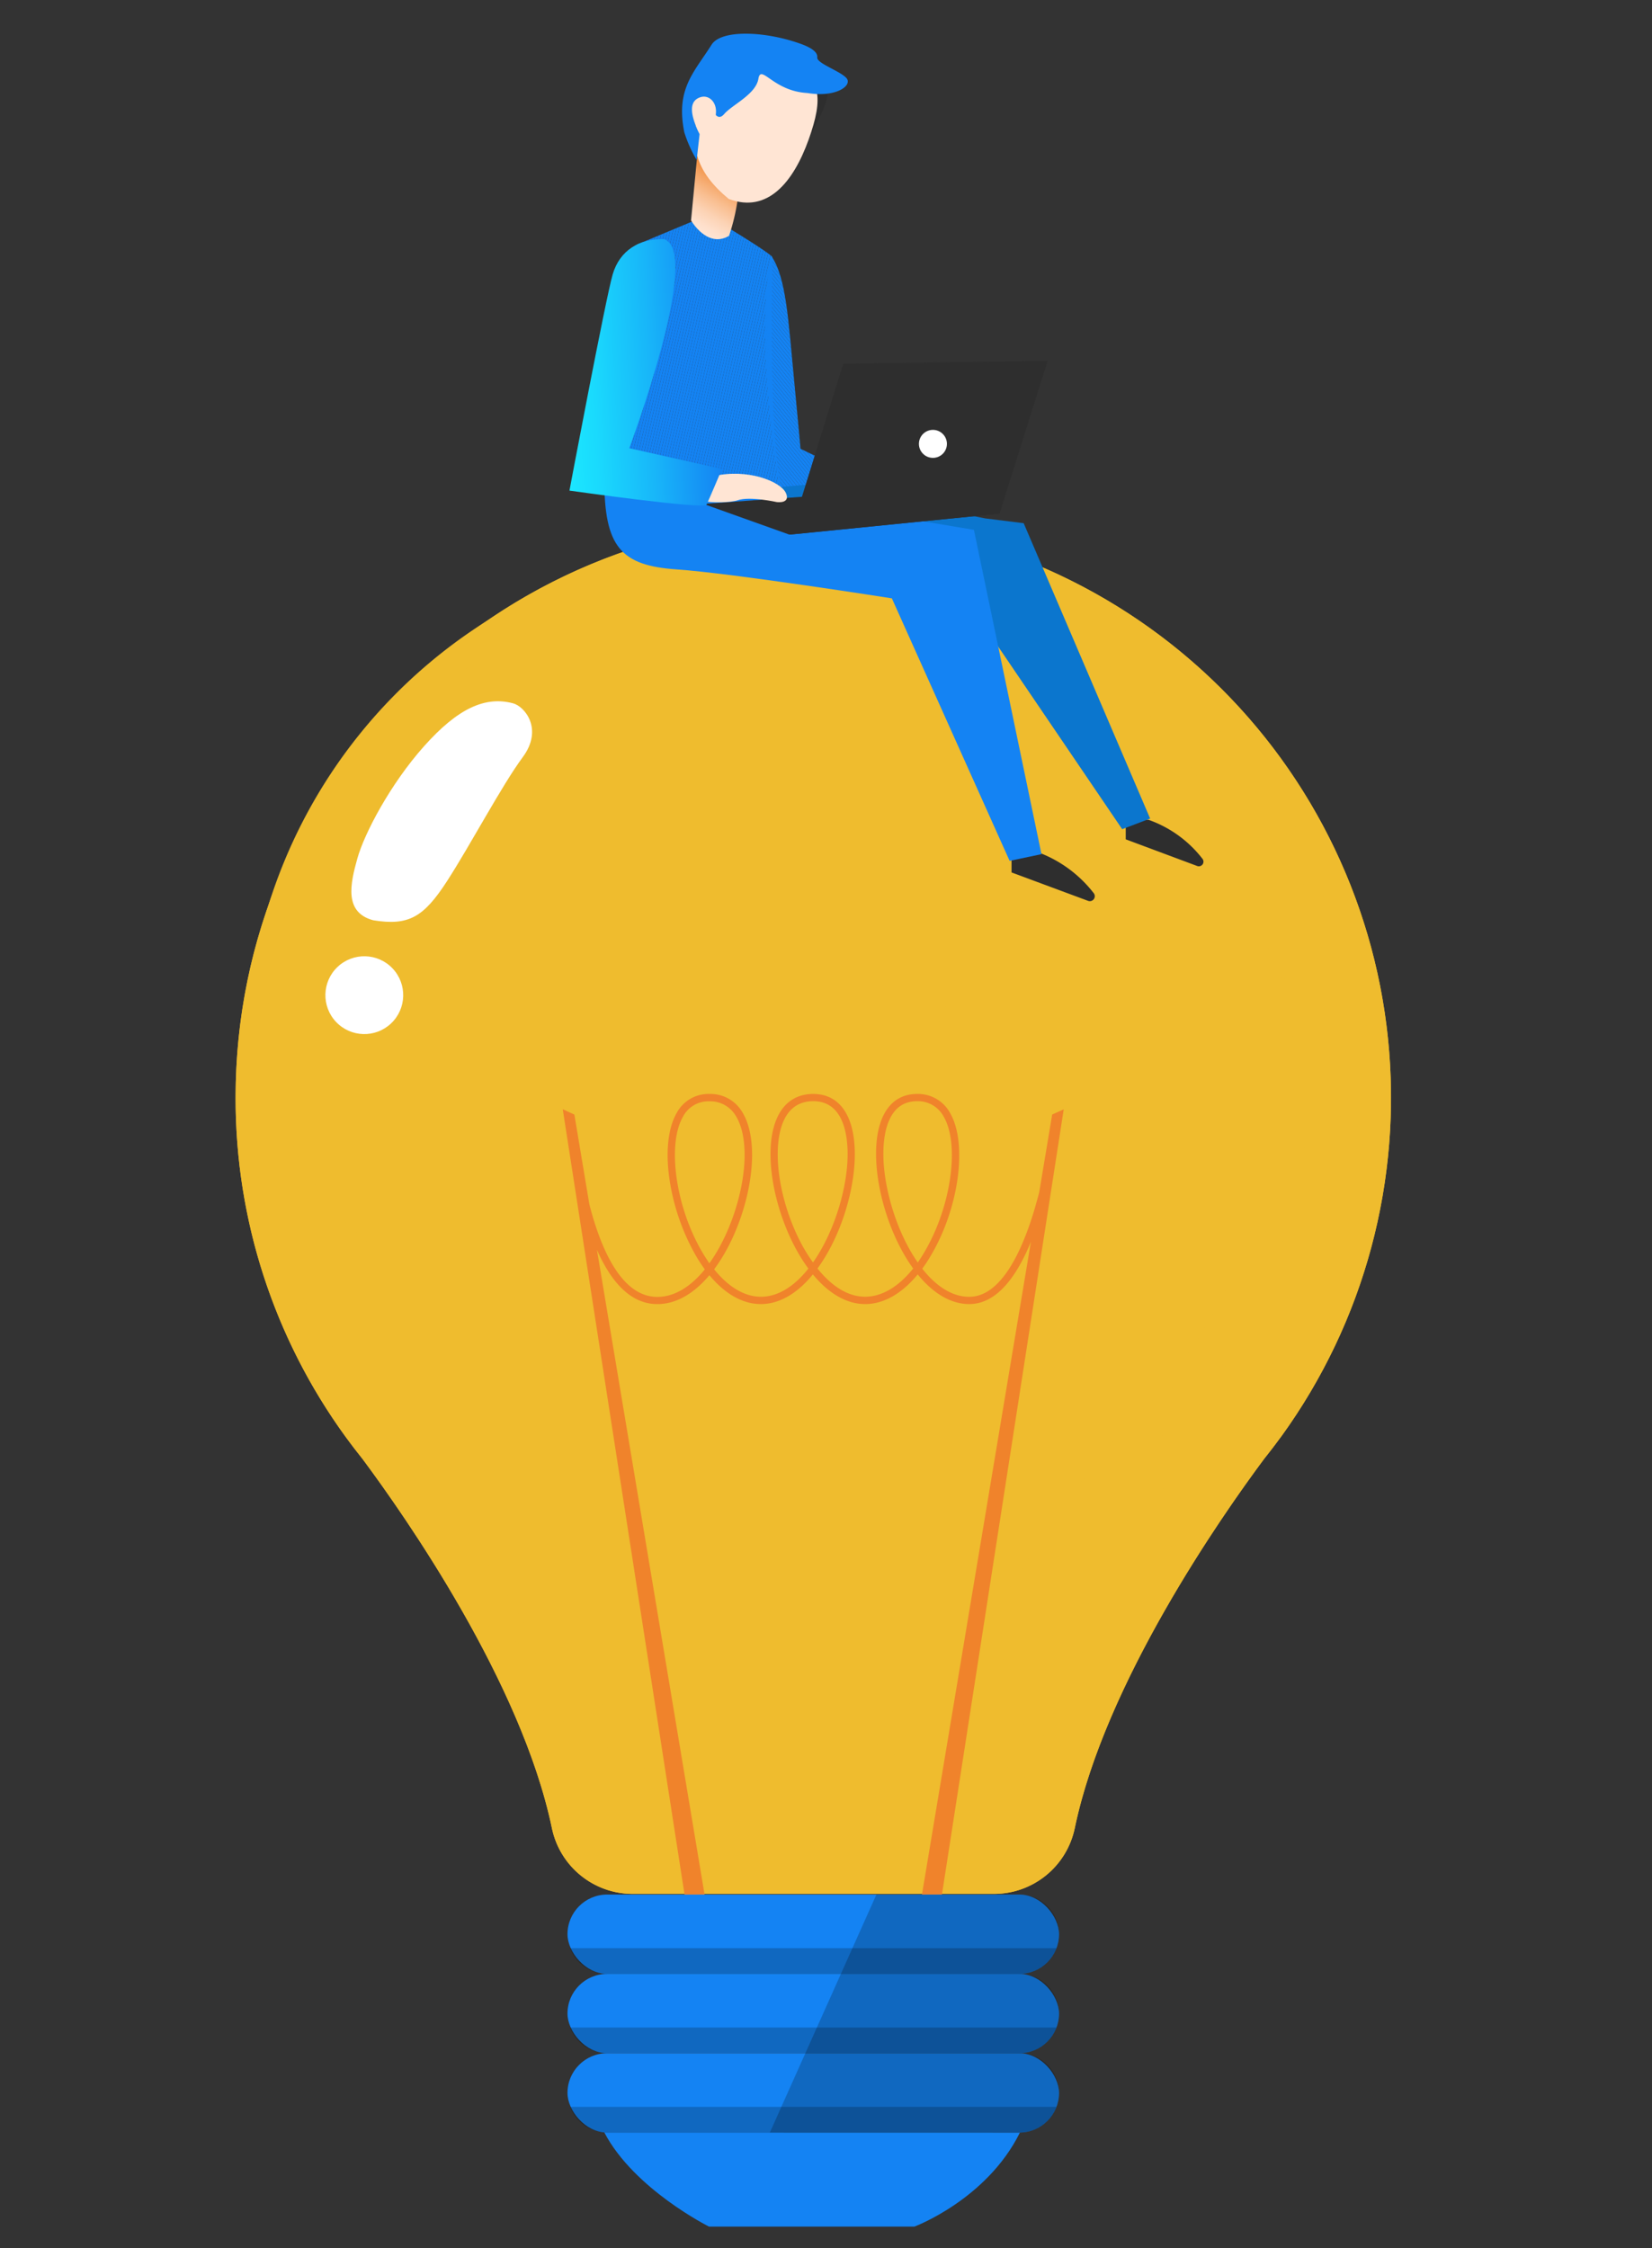<svg xmlns="http://www.w3.org/2000/svg" xmlns:xlink="http://www.w3.org/1999/xlink" viewBox="0 0 557 758"><rect x="0" y="0" width="557" height="758" fill="#333333" stroke="none"/><defs><style>.cls-1{fill:#efbc2e;}.cls-2{fill:none;}.cls-3{isolation:isolate;}.cls-4{clip-path:url(#clip-path);}.cls-5{fill:#f0832b;}.cls-6{fill:#fff;}.cls-7{fill:#1483f3;}.cls-8{mix-blend-mode:overlay;opacity:0.21;}.cls-9{fill:#2e2e2e;}.cls-10{clip-path:url(#clip-path-2);}.cls-11{fill:#0b76ce;}.cls-12{clip-path:url(#clip-path-3);}.cls-13{fill:#ffe5d4;}.cls-14{fill:#1be7ff;}.cls-15{fill:url(#Degradado_sin_nombre_6);}.cls-16{fill:url(#Degradado_sin_nombre_5);}</style><clipPath id="clip-path"><path class="cls-1" d="M431.88,484.5h0A194.81,194.81,0,0,0,275.44,175.3c-108.15-.67-196,86.8-196,194.8a193.92,193.92,0,0,0,37.12,114.4h0l0,0q2.71,3.72,5.59,7.31c14.65,19.68,53.66,75.5,63.92,124.53a27.84,27.84,0,0,0,27.21,22.24H335.17a27.86,27.86,0,0,0,27.22-22.25c10.24-49,49.22-104.8,63.88-124.5q2.88-3.6,5.61-7.35Z"/></clipPath><clipPath id="clip-path-2"><path class="cls-2" d="M260.05,86.3c5,7.16,5.74,21.42,7.69,41.81s2.17,23.21,2.17,23.21l14.1,6.81-1.95,6.42L263,165.3S254,113.85,260.05,86.3Z"/></clipPath><clipPath id="clip-path-3"><path class="cls-2" d="M238.46,72.58c11.06,6.51,21.69,13.23,21.91,14.1s-1.94,69.24,4.57,82.69c-36.23-1.52-55.55-10.89-55.55-12.41s3.39-73.67,5.28-74.46S238.46,72.58,238.46,72.58Z"/></clipPath><linearGradient id="Degradado_sin_nombre_6" x1="233.95" y1="77.14" x2="245.34" y2="57.42" gradientUnits="userSpaceOnUse"><stop offset="0" stop-color="#ffe5d4"/><stop offset="0.11" stop-color="#fee0cc"/><stop offset="0.3" stop-color="#fcd3b5"/><stop offset="0.52" stop-color="#f9be90"/><stop offset="0.78" stop-color="#f4a05d"/><stop offset="1" stop-color="#f0832b"/></linearGradient><linearGradient id="Degradado_sin_nombre_5" x1="190.05" y1="127.63" x2="241.71" y2="124.92" gradientUnits="userSpaceOnUse"><stop offset="0" stop-color="#1be7ff"/><stop offset="0.19" stop-color="#1adafd"/><stop offset="0.56" stop-color="#18b6f9"/><stop offset="1" stop-color="#1483f3"/></linearGradient></defs><g class="cls-3"><g id="Layer_1" data-name="Layer 1"><path class="cls-1" d="M431.88,484.5h0A194.81,194.81,0,0,0,275.44,175.3c-108.15-.67-196,86.8-196,194.8a193.92,193.92,0,0,0,37.12,114.4h0l0,0q2.71,3.72,5.59,7.31c14.65,19.68,53.66,75.5,63.92,124.53a27.84,27.84,0,0,0,27.21,22.24H335.17a27.86,27.86,0,0,0,27.22-22.25c10.24-49,49.22-104.8,63.88-124.5q2.88-3.6,5.61-7.35Z"/><g class="cls-4"><polygon class="cls-1" points="79.41 552.36 228.78 638.6 79.41 638.6 79.41 552.36"/><polygon class="cls-1" points="79.41 534.59 259.55 638.6 228.78 638.6 79.41 552.36 79.41 534.59"/><polygon class="cls-1" points="79.41 516.83 290.33 638.6 259.55 638.6 79.41 534.59 79.41 516.83"/><polygon class="cls-1" points="79.41 499.06 321.1 638.6 290.33 638.6 79.41 516.83 79.41 499.06"/><polygon class="cls-1" points="79.41 481.29 351.88 638.6 321.1 638.6 79.41 499.06 79.41 481.29"/><polygon class="cls-1" points="79.41 463.52 361.76 626.54 354.8 638.6 351.88 638.6 79.41 481.29 79.41 463.52"/><polygon class="cls-1" points="79.41 445.75 369.46 613.22 361.76 626.54 79.41 463.52 79.41 445.75"/><polygon class="cls-1" points="79.41 427.99 377.15 599.89 369.46 613.22 79.41 445.75 79.41 427.99"/><polygon class="cls-1" points="79.41 410.22 384.85 586.56 377.15 599.89 79.41 427.99 79.41 410.22"/><polygon class="cls-1" points="79.41 392.45 392.54 573.24 384.85 586.56 79.41 410.22 79.41 392.45"/><polygon class="cls-1" points="79.41 374.68 400.23 559.91 392.54 573.24 79.41 392.45 79.41 374.68"/><polygon class="cls-1" points="79.41 356.91 407.93 546.59 400.23 559.91 79.41 374.68 79.41 356.91"/><polygon class="cls-1" points="79.41 339.15 415.62 533.26 407.93 546.59 79.41 356.91 79.41 339.15"/><polygon class="cls-1" points="79.41 321.38 423.31 519.93 415.62 533.26 79.41 339.15 79.41 321.38"/><polygon class="cls-1" points="79.41 303.61 431.01 506.61 423.31 519.93 79.41 321.38 79.41 303.61"/><polygon class="cls-1" points="79.41 285.84 438.7 493.28 431.01 506.61 79.41 303.61 79.41 285.84"/><polygon class="cls-1" points="79.41 268.07 446.4 479.95 438.7 493.28 79.41 285.84 79.41 268.07"/><polygon class="cls-1" points="79.41 261.24 84.14 253.04 454.09 466.63 446.4 479.95 79.41 268.07 79.41 261.24"/><rect class="cls-1" x="265.27" y="139.58" width="15.39" height="427.18" transform="translate(-169.37 412.98) rotate(-60)"/><polygon class="cls-1" points="91.83 239.71 99.53 226.39 469 439.7 469 440.8 461.78 453.3 91.83 239.71"/><polygon class="cls-1" points="99.53 226.39 107.22 213.06 469 421.93 469 439.7 99.53 226.39"/><polygon class="cls-1" points="107.22 213.06 114.92 199.74 469 404.17 469 421.93 107.22 213.06"/><polygon class="cls-1" points="114.92 199.74 122.61 186.41 469 386.4 469 404.17 114.92 199.74"/><polygon class="cls-1" points="122.61 186.41 129.41 174.63 132.98 174.63 469 368.63 469 386.4 122.61 186.41"/><polygon class="cls-1" points="163.76 174.63 469 350.86 469 368.63 132.98 174.63 163.76 174.63"/><polygon class="cls-1" points="194.53 174.63 469 333.09 469 350.86 163.76 174.63 194.53 174.63"/><polygon class="cls-1" points="225.31 174.63 469 315.33 469 333.09 194.53 174.63 225.31 174.63"/><polygon class="cls-1" points="256.08 174.63 469 297.56 469 315.33 225.31 174.63 256.08 174.63"/><polygon class="cls-1" points="286.86 174.63 469 279.79 469 297.56 256.08 174.63 286.86 174.63"/><polygon class="cls-1" points="317.63 174.63 469 262.02 469 279.79 286.86 174.63 317.63 174.63"/><polygon class="cls-1" points="348.41 174.63 469 244.25 469 262.02 317.63 174.63 348.41 174.63"/><polygon class="cls-1" points="469 244.25 348.41 174.63 469 174.63 469 244.25"/></g><path class="cls-1" d="M393.86,465.62a174.55,174.55,0,1,0-265,9.74h0s10.16,13,35.21,51.32c21.23,32.48,25.62,57.09,90.06,58,60.86.86,71.34-25.07,91.84-58a371.3,371.3,0,0,1,31.72-43.4,175.85,175.85,0,0,0,16.11-17.63Z"/><ellipse class="cls-1" cx="209.39" cy="318.32" rx="132.02" ry="104.99" transform="translate(-164.58 245.38) rotate(-45.63)"/><path class="cls-5" d="M354.76,375.79,350.39,402c-.47,1.82-1,3.66-1.52,5.51-4,13.57-11.1,29.74-22.07,29.74h0c-5.94,0-11.35-3.77-15.84-9.48a52.63,52.63,0,0,0,3.23-5c9.26-16,12-37.31,6.18-47.44a12.31,12.31,0,0,0-11.16-6.48c-8.79,0-13.83,7.36-13.83,20.21,0,10.36,3.4,23,8.87,32.87a57.37,57.37,0,0,0,3.64,5.78c-4.95,6.18-10.56,9.51-16.2,9.51h0c-6.66,0-12.13-4.62-16.06-9.51a57.42,57.42,0,0,0,3.64-5.72c5.52-9.89,8.95-22.47,8.94-32.84,0-12.9-5.11-20.3-14-20.3-9.16,0-14.42,7.41-14.42,20.34,0,10.33,3.48,22.91,9.08,32.82a57.75,57.75,0,0,0,3.69,5.73c-4.54,5.71-10,9.49-16,9.49h0c-5.48,0-10.93-3.24-15.78-9.26,7.93-10.59,12.8-26.36,12.8-38.57,0-5.92-1.14-10.9-3.29-14.4a12.45,12.45,0,0,0-11.12-6.15,12.12,12.12,0,0,0-11,6.39c-2.92,5.06-3.79,13-2.46,22.26A74,74,0,0,0,234.41,423a52.44,52.44,0,0,0,3.23,5c-4.55,5.6-10,9.28-16,9.28-12,0-18.95-15.79-22.92-31.17l-5.06-30.3L189.74,374l41.65,268.55,7.81,6.08L201.26,421.36a51.42,51.42,0,0,0,4.44,8.25c4.52,6.7,9.88,10.1,15.93,10.1,6.64,0,12.62-3.86,17.56-9.75,5.25,6.34,11.24,9.74,17.34,9.74h0c6.17,0,12.22-3.48,17.54-10,5.36,6.48,11.44,10,17.61,10h0c6.25,0,12.38-3.49,17.74-10,5.26,6.48,11.26,10,17.37,10h0c9.35,0,16.07-9.44,20.8-21l-38.39,230L317,642.6l41.65-268.55Zm-118.22,46c-8.78-15.21-11.65-35.95-6.25-45.29a9.66,9.66,0,0,1,8.85-5.17,10,10,0,0,1,9,5c1.91,3.11,2.92,7.64,2.92,13.11,0,11.33-4.58,26.35-11.89,36.51C238.28,424.65,237.4,423.26,236.54,421.78Zm34.44-1c-5.41-9.56-8.77-21.68-8.76-31.61,0-6.68,1.55-17.89,12-17.89,10.06,0,11.57,11.19,11.57,17.85,0,11.32-4.49,26.31-11.67,36.52A54.31,54.31,0,0,1,271,420.82Zm38.45,4.87c-7.14-10.23-11.6-25.27-11.59-36.61,0-6.63,1.48-17.76,11.37-17.76a9.84,9.84,0,0,1,9,5.26c5.37,9.29,2.54,29.89-6.17,45Q310.78,423.77,309.43,425.69Z"/><path class="cls-6" d="M125.85,310.29c11.94,1.93,17-1,24.94-13.3s18.43-32.2,25.46-41.69.66-17.12-3.26-18.16c-9.41-2.5-18.61,1.68-30,14.45S122.85,281,120.48,289.48,115.91,307.65,125.85,310.29Z"/><circle class="cls-6" cx="122.84" cy="335.54" r="13.12" transform="translate(-197.05 176.32) rotate(-43.43)"/><rect class="cls-7" x="191.34" y="638.79" width="165.73" height="26.75" rx="13.38"/><rect class="cls-7" x="191.34" y="665.54" width="165.73" height="26.75" rx="13.38"/><rect class="cls-7" x="191.34" y="692.3" width="165.73" height="26.75" rx="13.38"/><path class="cls-7" d="M203.75,719c10,19.13,35.3,31.75,35.3,31.75h69.27s24.36-9.08,35.57-31.72Z"/><path class="cls-8" d="M343.69,638.79H295.5l-35.94,80.26h84.13a13.38,13.38,0,0,0,13.38-13.38h0a13.38,13.38,0,0,0-13.38-13.37,13.38,13.38,0,0,0,13.38-13.38h0a13.38,13.38,0,0,0-13.38-13.38,13.38,13.38,0,0,0,13.38-13.37h0A13.38,13.38,0,0,0,343.69,638.79Z"/><path class="cls-8" d="M356.23,656.88h-164a13.38,13.38,0,0,0,12.52,8.66h139A13.38,13.38,0,0,0,356.23,656.88Z"/><path class="cls-8" d="M356.23,683.63h-164a13.39,13.39,0,0,0,12.52,8.67h139A13.39,13.39,0,0,0,356.23,683.63Z"/><path class="cls-8" d="M356.23,710.38h-164a13.38,13.38,0,0,0,12.52,8.67h139A13.38,13.38,0,0,0,356.23,710.38Z"/><path class="cls-9" d="M379.56,277.65V283l24.12,9a1.56,1.56,0,0,0,1.77-2.41,39.59,39.59,0,0,0-18.09-13.13A14.17,14.17,0,0,0,379.56,277.65Z"/><g class="cls-10"><polygon class="cls-7" points="284.01 115.88 260.05 86.3 284.01 86.3 284.01 115.88"/><polygon class="cls-7" points="284.01 117.31 259.09 86.53 259.37 86.3 260.05 86.3 284.01 115.88 284.01 117.31"/><polygon class="cls-7" points="284.01 118.73 258.39 87.09 259.09 86.53 284.01 117.31 284.01 118.73"/><polygon class="cls-7" points="284.01 120.15 257.69 87.65 258.39 87.09 284.01 118.73 284.01 120.15"/><polygon class="cls-7" points="284.01 121.57 257 88.22 257.69 87.65 284.01 120.15 284.01 121.57"/><polygon class="cls-7" points="284.01 123 256.3 88.78 257 88.22 284.01 121.57 284.01 123"/><polygon class="cls-7" points="284.01 124.42 255.61 89.34 256.3 88.78 284.01 123 284.01 124.42"/><polygon class="cls-7" points="284.01 125.84 254.91 89.91 255.61 89.34 284.01 124.42 284.01 125.84"/><polygon class="cls-7" points="284.01 127.26 254.22 90.47 254.91 89.91 284.01 125.84 284.01 127.26"/><polygon class="cls-7" points="284.01 128.69 253.98 91.6 253.98 90.66 254.22 90.47 284.01 127.26 284.01 128.69"/><polygon class="cls-7" points="284.01 130.11 253.98 93.03 253.98 91.6 284.01 128.69 284.01 130.11"/><polygon class="cls-7" points="284.01 131.53 253.98 94.45 253.98 93.03 284.01 130.11 284.01 131.53"/><polygon class="cls-7" points="284.01 132.95 253.98 95.87 253.98 94.45 284.01 131.53 284.01 132.95"/><polygon class="cls-7" points="284.01 134.38 253.98 97.29 253.98 95.87 284.01 132.95 284.01 134.38"/><polygon class="cls-7" points="284.01 135.8 253.98 98.72 253.98 97.29 284.01 134.38 284.01 135.8"/><polygon class="cls-7" points="284.01 137.22 253.98 100.14 253.98 98.72 284.01 135.8 284.01 137.22"/><polygon class="cls-7" points="284.01 138.65 253.98 101.56 253.98 100.14 284.01 137.22 284.01 138.65"/><polygon class="cls-7" points="284.01 140.07 253.98 102.98 253.98 101.56 284.01 138.65 284.01 140.07"/><polygon class="cls-7" points="284.01 141.49 253.98 104.41 253.98 102.98 284.01 140.07 284.01 141.49"/><polygon class="cls-7" points="284.01 142.91 253.98 105.83 253.98 104.41 284.01 141.49 284.01 142.91"/><polygon class="cls-7" points="284.01 144.34 253.98 107.25 253.98 105.83 284.01 142.91 284.01 144.34"/><polygon class="cls-7" points="284.01 145.76 253.98 108.67 253.98 107.25 284.01 144.34 284.01 145.76"/><polygon class="cls-7" points="284.01 147.18 253.98 110.1 253.98 108.67 284.01 145.76 284.01 147.18"/><polygon class="cls-7" points="284.01 148.6 253.98 111.52 253.98 110.1 284.01 147.18 284.01 148.6"/><polygon class="cls-7" points="284.01 150.03 253.98 112.94 253.98 111.52 284.01 148.6 284.01 150.03"/><polygon class="cls-7" points="284.01 151.45 253.98 114.36 253.98 112.94 284.01 150.03 284.01 151.45"/><polygon class="cls-7" points="284.01 152.87 253.98 115.79 253.98 114.36 284.01 151.45 284.01 152.87"/><polygon class="cls-7" points="284.01 154.29 253.98 117.21 253.98 115.79 284.01 152.87 284.01 154.29"/><polygon class="cls-7" points="284.01 155.72 253.98 118.63 253.98 117.21 284.01 154.29 284.01 155.72"/><polygon class="cls-7" points="284.01 157.14 253.98 120.06 253.98 118.63 284.01 155.72 284.01 157.14"/><polygon class="cls-7" points="284.01 158.56 253.98 121.48 253.98 120.06 284.01 157.14 284.01 158.56"/><polygon class="cls-7" points="284.01 159.98 253.98 122.9 253.98 121.48 284.01 158.56 284.01 159.98"/><polygon class="cls-7" points="284.01 161.41 253.98 124.32 253.98 122.9 284.01 159.98 284.01 161.41"/><polygon class="cls-7" points="284.01 162.83 253.98 125.75 253.98 124.32 284.01 161.41 284.01 162.83"/><polygon class="cls-7" points="284.01 163.53 283.65 163.81 253.98 127.17 253.98 125.75 284.01 162.83 284.01 163.53"/><polygon class="cls-7" points="283.65 163.81 282.96 164.38 253.98 128.59 253.98 127.17 283.65 163.81"/><polygon class="cls-7" points="282.96 164.38 282.26 164.94 253.98 130.01 253.98 128.59 282.96 164.38"/><polygon class="cls-7" points="282.26 164.94 281.82 165.3 281.4 165.3 253.98 131.44 253.98 130.01 282.26 164.94"/><polygon class="cls-7" points="280.25 165.3 253.98 132.86 253.98 131.44 281.4 165.3 280.25 165.3"/><polygon class="cls-7" points="279.1 165.3 253.98 134.28 253.98 132.86 280.25 165.3 279.1 165.3"/><polygon class="cls-7" points="277.94 165.3 253.98 135.7 253.98 134.28 279.1 165.3 277.94 165.3"/><polygon class="cls-7" points="276.79 165.3 253.98 137.13 253.98 135.7 277.94 165.3 276.79 165.3"/><polygon class="cls-7" points="275.64 165.3 253.98 138.55 253.98 137.13 276.79 165.3 275.64 165.3"/><polygon class="cls-7" points="274.49 165.3 253.98 139.97 253.98 138.55 275.64 165.3 274.49 165.3"/><polygon class="cls-7" points="273.34 165.3 253.98 141.39 253.98 139.97 274.49 165.3 273.34 165.3"/><polygon class="cls-7" points="272.18 165.3 253.98 142.82 253.98 141.39 273.34 165.3 272.18 165.3"/><polygon class="cls-7" points="271.03 165.3 253.98 144.24 253.98 142.82 272.18 165.3 271.03 165.3"/><polygon class="cls-7" points="269.88 165.3 253.98 145.66 253.98 144.24 271.03 165.3 269.88 165.3"/><polygon class="cls-7" points="268.73 165.3 253.98 147.09 253.98 145.66 269.88 165.3 268.73 165.3"/><polygon class="cls-7" points="267.58 165.3 253.98 148.51 253.98 147.09 268.73 165.3 267.58 165.3"/><polygon class="cls-7" points="266.42 165.3 253.98 149.93 253.98 148.51 267.58 165.3 266.42 165.3"/><polygon class="cls-7" points="265.27 165.3 253.98 151.35 253.98 149.93 266.42 165.3 265.27 165.3"/><polygon class="cls-7" points="264.12 165.3 253.98 152.78 253.98 151.35 265.27 165.3 264.12 165.3"/><polygon class="cls-7" points="262.97 165.3 253.98 154.2 253.98 152.78 264.12 165.3 262.97 165.3"/><polygon class="cls-7" points="253.98 154.2 262.97 165.3 253.98 165.3 253.98 154.2"/></g><path class="cls-11" d="M332.15,174.79l13,1.62L387.79,276l-9.43,3.58-59.65-87.85L219.9,168.82s55.64-6.29,56.94-5.53S332.15,174.79,332.15,174.79Z"/><g class="cls-12"><polygon class="cls-13" points="216.81 72.58 209.39 104.71 209.39 72.58 216.81 72.58"/><polygon class="cls-13" points="216.81 72.58 209.39 104.73 209.39 104.71 216.81 72.58 216.81 72.58"/><polygon class="cls-13" points="216.82 72.58 209.39 104.75 209.39 104.73 216.81 72.58 216.82 72.58"/><polygon class="cls-13" points="216.82 72.58 209.39 104.76 209.39 104.75 216.82 72.58 216.82 72.58"/><polygon class="cls-13" points="216.82 72.58 209.39 104.78 209.39 104.76 216.82 72.58 216.82 72.58"/><polygon class="cls-13" points="216.83 72.58 209.39 104.8 209.39 104.78 216.82 72.58 216.83 72.58"/><polygon class="cls-13" points="216.83 72.58 209.39 104.81 209.39 104.8 216.83 72.58 216.83 72.58"/><polygon class="cls-13" points="216.84 72.58 209.39 104.83 209.39 104.81 216.83 72.58 216.84 72.58"/><polygon class="cls-13" points="216.84 72.58 209.39 104.85 209.39 104.83 216.84 72.58 216.84 72.58"/><polygon class="cls-13" points="216.84 72.58 209.39 104.86 209.39 104.85 216.84 72.58 216.84 72.58"/><polygon class="cls-13" points="216.85 72.58 209.39 104.88 209.39 104.86 216.84 72.58 216.85 72.58"/><polygon class="cls-13" points="216.85 72.58 209.39 104.9 209.39 104.88 216.85 72.58 216.85 72.58"/><polygon class="cls-5" points="216.85 72.58 209.39 104.92 209.39 104.9 216.85 72.58 216.85 72.58"/><polygon class="cls-5" points="216.86 72.58 209.39 104.93 209.39 104.92 216.85 72.58 216.86 72.58"/><polygon class="cls-5" points="216.86 72.58 209.39 104.95 209.39 104.93 216.86 72.58 216.86 72.58"/><polygon class="cls-5" points="216.87 72.58 209.39 104.97 209.39 104.95 216.86 72.58 216.87 72.58"/><polygon class="cls-5" points="216.87 72.58 209.39 104.98 209.39 104.97 216.87 72.58 216.87 72.58"/><polygon class="cls-5" points="216.87 72.58 209.39 105 209.39 104.98 216.87 72.58 216.87 72.58"/><polygon class="cls-5" points="216.88 72.58 209.39 105.02 209.39 105 216.87 72.58 216.88 72.58"/><polygon class="cls-5" points="216.88 72.58 209.39 105.03 209.39 105.02 216.88 72.58 216.88 72.58"/><polygon class="cls-5" points="216.89 72.58 209.39 105.05 209.39 105.03 216.88 72.58 216.89 72.58"/><polygon class="cls-5" points="216.89 72.58 209.39 105.07 209.39 105.05 216.89 72.58 216.89 72.58"/><polygon class="cls-5" points="216.89 72.58 209.39 105.08 209.39 105.07 216.89 72.58 216.89 72.58"/><polygon class="cls-5" points="216.9 72.58 209.39 105.1 209.39 105.08 216.89 72.58 216.9 72.58"/><polygon class="cls-5" points="216.9 72.58 209.39 105.12 209.39 105.1 216.9 72.58 216.9 72.58"/><polygon class="cls-5" points="216.91 72.58 209.39 105.14 209.39 105.12 216.9 72.58 216.91 72.58"/><polygon class="cls-5" points="216.91 72.58 209.39 105.15 209.39 105.14 216.91 72.58 216.91 72.58"/><polygon class="cls-5" points="216.91 72.58 209.39 105.17 209.39 105.15 216.91 72.58 216.91 72.58"/><polygon class="cls-5" points="216.92 72.58 209.39 105.19 209.39 105.17 216.91 72.58 216.92 72.58"/><polygon class="cls-5" points="216.92 72.58 209.39 105.2 209.39 105.19 216.92 72.58 216.92 72.58"/><polygon class="cls-5" points="216.93 72.58 209.39 105.22 209.39 105.2 216.92 72.58 216.93 72.58"/><polygon class="cls-5" points="216.93 72.58 209.39 105.24 209.39 105.22 216.93 72.58 216.93 72.58"/><polygon class="cls-5" points="216.93 72.58 209.39 105.25 209.39 105.24 216.93 72.58 216.93 72.58"/><polygon class="cls-5" points="216.94 72.58 209.39 105.27 209.39 105.25 216.93 72.58 216.94 72.58"/><polygon class="cls-5" points="216.94 72.58 209.39 105.29 209.39 105.27 216.94 72.58 216.94 72.58"/><polygon class="cls-5" points="216.94 72.58 209.39 105.3 209.39 105.29 216.94 72.58 216.94 72.58"/><polygon class="cls-5" points="216.95 72.58 209.39 105.32 209.39 105.3 216.94 72.58 216.95 72.58"/><polygon class="cls-5" points="216.95 72.58 209.39 105.34 209.39 105.32 216.95 72.58 216.95 72.58"/><polygon class="cls-5" points="216.96 72.58 209.39 105.36 209.39 105.34 216.95 72.58 216.96 72.58"/><polygon class="cls-5" points="216.96 72.58 209.39 105.37 209.39 105.36 216.96 72.58 216.96 72.58"/><polygon class="cls-5" points="216.96 72.58 209.39 105.39 209.39 105.37 216.96 72.58 216.96 72.58"/><polygon class="cls-5" points="216.97 72.58 209.39 105.41 209.39 105.39 216.96 72.58 216.97 72.58"/><polygon class="cls-5" points="216.97 72.58 209.39 105.42 209.39 105.41 216.97 72.58 216.97 72.58"/><polygon class="cls-5" points="216.98 72.58 209.39 105.44 209.39 105.42 216.97 72.58 216.98 72.58"/><polygon class="cls-5" points="216.98 72.58 209.39 105.46 209.39 105.44 216.98 72.58 216.98 72.58"/><polygon class="cls-5" points="216.98 72.58 209.39 105.47 209.39 105.46 216.98 72.58 216.98 72.58"/><polygon class="cls-5" points="216.99 72.58 209.39 105.49 209.39 105.47 216.98 72.58 216.99 72.58"/><polygon class="cls-5" points="216.99 72.58 209.39 105.51 209.39 105.49 216.99 72.58 216.99 72.58"/><polygon class="cls-5" points="217 72.58 209.39 105.52 209.39 105.51 216.99 72.58 217 72.58"/><polygon class="cls-5" points="217 72.58 209.39 105.54 209.39 105.52 217 72.58 217 72.58"/><polygon class="cls-5" points="217 72.58 209.39 105.56 209.39 105.54 217 72.58 217 72.58"/><polygon class="cls-5" points="217.01 72.58 209.39 105.58 209.39 105.56 217 72.58 217.01 72.58"/><polygon class="cls-5" points="217.01 72.58 209.39 105.59 209.39 105.58 217.01 72.58 217.01 72.58"/><polygon class="cls-5" points="217.01 72.58 209.39 105.61 209.39 105.59 217.01 72.58 217.01 72.58"/><polygon class="cls-5" points="217.02 72.58 209.39 105.63 209.39 105.61 217.01 72.58 217.02 72.58"/><polygon class="cls-5" points="217.02 72.58 209.39 105.64 209.39 105.63 217.02 72.58 217.02 72.58"/><polygon class="cls-5" points="217.03 72.58 209.39 105.66 209.39 105.64 217.02 72.58 217.03 72.58"/><polygon class="cls-5" points="217.03 72.58 209.39 105.68 209.39 105.66 217.03 72.58 217.03 72.58"/><polygon class="cls-5" points="217.03 72.58 209.39 105.69 209.39 105.68 217.03 72.58 217.03 72.58"/><polygon class="cls-5" points="217.04 72.58 209.39 105.71 209.39 105.69 217.03 72.58 217.04 72.58"/><polygon class="cls-5" points="217.04 72.58 209.39 105.73 209.39 105.71 217.04 72.58 217.04 72.58"/><polygon class="cls-5" points="217.05 72.58 209.39 105.74 209.39 105.73 217.04 72.58 217.05 72.58"/><polygon class="cls-5" points="217.05 72.58 209.39 105.76 209.39 105.74 217.05 72.58 217.05 72.58"/><polygon class="cls-5" points="217.05 72.58 209.39 105.78 209.39 105.76 217.05 72.58 217.05 72.58"/><polygon class="cls-5" points="217.06 72.58 209.39 105.8 209.39 105.78 217.05 72.58 217.06 72.58"/><polygon class="cls-5" points="217.06 72.58 209.39 105.81 209.39 105.8 217.06 72.58 217.06 72.58"/><polygon class="cls-5" points="217.07 72.58 209.39 105.83 209.39 105.81 217.06 72.58 217.07 72.58"/><polygon class="cls-5" points="217.07 72.58 209.39 105.85 209.39 105.83 217.07 72.58 217.07 72.58"/><polygon class="cls-5" points="217.07 72.58 209.39 105.86 209.39 105.85 217.07 72.58 217.07 72.58"/><polygon class="cls-5" points="217.08 72.58 209.39 105.88 209.39 105.86 217.07 72.58 217.08 72.58"/><polygon class="cls-5" points="217.08 72.58 209.39 105.9 209.39 105.88 217.08 72.58 217.08 72.58"/><polygon class="cls-5" points="217.09 72.58 209.39 105.91 209.39 105.9 217.08 72.58 217.09 72.58"/><polygon class="cls-5" points="217.09 72.58 209.39 105.93 209.39 105.91 217.09 72.58 217.09 72.58"/><polygon class="cls-5" points="217.09 72.58 209.39 105.95 209.39 105.93 217.09 72.58 217.09 72.58"/><polygon class="cls-5" points="217.1 72.58 209.39 105.96 209.39 105.95 217.09 72.58 217.1 72.58"/><polygon class="cls-5" points="217.1 72.58 209.39 105.98 209.39 105.96 217.1 72.58 217.1 72.58"/><polygon class="cls-5" points="217.1 72.58 209.39 106 209.39 105.98 217.1 72.58 217.1 72.58"/><polygon class="cls-5" points="217.11 72.58 209.39 106.02 209.39 106 217.1 72.58 217.11 72.58"/><polygon class="cls-5" points="217.11 72.58 209.39 106.03 209.39 106.02 217.11 72.58 217.11 72.58"/><polygon class="cls-5" points="217.12 72.58 209.39 106.05 209.39 106.03 217.11 72.58 217.12 72.58"/><polygon class="cls-5" points="217.12 72.58 209.39 106.07 209.39 106.05 217.12 72.58 217.12 72.58"/><polygon class="cls-5" points="217.12 72.58 209.39 106.08 209.39 106.07 217.12 72.58 217.12 72.58"/><polygon class="cls-5" points="217.13 72.58 209.39 106.1 209.39 106.08 217.12 72.58 217.13 72.58"/><polygon class="cls-5" points="217.13 72.58 209.39 106.12 209.39 106.1 217.13 72.58 217.13 72.58"/><polygon class="cls-5" points="217.14 72.58 209.39 106.13 209.39 106.12 217.13 72.58 217.14 72.58"/><polygon class="cls-5" points="217.14 72.58 209.39 106.15 209.39 106.13 217.14 72.58 217.14 72.58"/><polygon class="cls-5" points="217.14 72.58 209.39 106.17 209.39 106.15 217.14 72.58 217.14 72.58"/><polygon class="cls-5" points="217.15 72.58 209.39 106.18 209.39 106.17 217.14 72.58 217.15 72.58"/><polygon class="cls-5" points="217.15 72.58 209.39 106.2 209.39 106.18 217.15 72.58 217.15 72.58"/><polygon class="cls-5" points="217.16 72.58 209.39 106.22 209.39 106.2 217.15 72.58 217.16 72.58"/><polygon class="cls-5" points="217.16 72.58 209.39 106.23 209.39 106.22 217.16 72.58 217.16 72.58"/><polygon class="cls-5" points="217.16 72.58 209.39 106.25 209.39 106.23 217.16 72.58 217.16 72.58"/><polygon class="cls-5" points="217.17 72.58 209.39 106.27 209.39 106.25 217.16 72.58 217.17 72.58"/><polygon class="cls-5" points="217.17 72.58 209.39 106.29 209.39 106.27 217.17 72.58 217.17 72.58"/><polygon class="cls-5" points="217.18 72.58 209.39 106.3 209.39 106.29 217.17 72.58 217.18 72.58"/><polygon class="cls-5" points="217.18 72.58 209.39 106.32 209.39 106.3 217.18 72.58 217.18 72.58"/><polygon class="cls-5" points="217.18 72.58 209.39 106.34 209.39 106.32 217.18 72.58 217.18 72.58"/><polygon class="cls-5" points="217.19 72.58 209.39 106.35 209.39 106.34 217.18 72.58 217.19 72.58"/><polygon class="cls-5" points="217.19 72.58 209.39 106.37 209.39 106.35 217.19 72.58 217.19 72.58"/><polygon class="cls-5" points="217.19 72.58 209.39 106.39 209.39 106.37 217.19 72.58 217.19 72.58"/><polygon class="cls-14" points="217.2 72.58 209.39 106.4 209.39 106.39 217.19 72.58 217.2 72.58"/><polygon class="cls-14" points="217.2 72.58 209.39 106.42 209.39 106.4 217.2 72.58 217.2 72.58"/><polygon class="cls-14" points="217.21 72.58 209.39 106.44 209.39 106.42 217.2 72.58 217.21 72.58"/><polygon class="cls-14" points="217.21 72.58 209.39 106.45 209.39 106.44 217.21 72.58 217.21 72.58"/><polygon class="cls-14" points="217.21 72.58 209.39 106.47 209.39 106.45 217.21 72.58 217.21 72.58"/><polygon class="cls-14" points="217.22 72.58 209.39 106.49 209.39 106.47 217.21 72.58 217.22 72.58"/><polygon class="cls-14" points="217.22 72.58 209.39 106.51 209.39 106.49 217.22 72.58 217.22 72.58"/><polygon class="cls-14" points="217.23 72.58 209.39 106.52 209.39 106.51 217.22 72.58 217.23 72.58"/><polygon class="cls-14" points="217.23 72.58 209.39 106.54 209.39 106.52 217.23 72.58 217.23 72.58"/><polygon class="cls-14" points="217.23 72.58 209.39 106.56 209.39 106.54 217.23 72.58 217.23 72.58"/><polygon class="cls-14" points="217.24 72.58 209.39 106.57 209.39 106.56 217.23 72.58 217.24 72.58"/><polygon class="cls-14" points="217.24 72.58 209.39 106.59 209.39 106.57 217.24 72.58 217.24 72.58"/><polygon class="cls-14" points="217.25 72.58 209.39 106.61 209.39 106.59 217.24 72.58 217.25 72.58"/><polygon class="cls-14" points="217.25 72.58 209.39 106.62 209.39 106.61 217.25 72.58 217.25 72.58"/><polygon class="cls-14" points="217.25 72.58 209.39 106.64 209.39 106.62 217.25 72.58 217.25 72.58"/><polygon class="cls-14" points="217.26 72.58 209.39 106.66 209.39 106.64 217.25 72.58 217.26 72.58"/><polygon class="cls-14" points="217.26 72.58 209.39 106.67 209.39 106.66 217.26 72.58 217.26 72.58"/><polygon class="cls-14" points="217.26 72.58 209.39 106.69 209.39 106.67 217.26 72.58 217.26 72.58"/><polygon class="cls-14" points="217.27 72.58 209.39 106.71 209.39 106.69 217.26 72.58 217.27 72.58"/><polygon class="cls-14" points="217.27 72.58 209.39 106.73 209.39 106.71 217.27 72.58 217.27 72.58"/><polygon class="cls-14" points="217.28 72.58 209.39 106.74 209.39 106.73 217.27 72.58 217.28 72.58"/><polygon class="cls-14" points="217.28 72.58 209.39 106.76 209.39 106.74 217.28 72.58 217.28 72.58"/><polygon class="cls-14" points="217.28 72.58 209.39 106.78 209.39 106.76 217.28 72.58 217.28 72.58"/><polygon class="cls-14" points="217.29 72.58 209.39 106.79 209.39 106.78 217.28 72.58 217.29 72.58"/><polygon class="cls-14" points="217.29 72.58 209.39 106.81 209.39 106.79 217.29 72.58 217.29 72.58"/><polygon class="cls-14" points="217.3 72.58 209.39 106.83 209.39 106.81 217.29 72.58 217.3 72.58"/><polygon class="cls-14" points="217.3 72.58 209.39 106.84 209.39 106.83 217.3 72.58 217.3 72.58"/><polygon class="cls-14" points="217.3 72.58 209.39 106.86 209.39 106.84 217.3 72.58 217.3 72.58"/><polygon class="cls-14" points="217.31 72.58 209.39 106.88 209.39 106.86 217.3 72.58 217.31 72.58"/><polygon class="cls-14" points="217.31 72.58 209.39 106.89 209.39 106.88 217.31 72.58 217.31 72.58"/><polygon class="cls-14" points="217.32 72.58 209.39 106.91 209.39 106.89 217.31 72.58 217.32 72.58"/><polygon class="cls-14" points="217.32 72.58 209.39 106.93 209.39 106.91 217.32 72.58 217.32 72.58"/><polygon class="cls-14" points="217.32 72.58 209.39 106.95 209.39 106.93 217.32 72.58 217.32 72.58"/><polygon class="cls-14" points="217.33 72.58 209.39 106.96 209.39 106.95 217.32 72.58 217.33 72.58"/><polygon class="cls-14" points="217.33 72.58 209.39 106.98 209.39 106.96 217.33 72.58 217.33 72.58"/><polygon class="cls-14" points="217.34 72.58 209.39 107 209.39 106.98 217.33 72.58 217.34 72.58"/><polygon class="cls-14" points="217.34 72.58 209.39 107.01 209.39 107 217.34 72.58 217.34 72.58"/><polygon class="cls-14" points="217.34 72.58 209.39 107.03 209.39 107.01 217.34 72.58 217.34 72.58"/><polygon class="cls-14" points="217.35 72.58 209.39 107.05 209.39 107.03 217.34 72.58 217.35 72.58"/><polygon class="cls-14" points="217.35 72.58 209.39 107.06 209.39 107.05 217.35 72.58 217.35 72.58"/><polygon class="cls-14" points="217.35 72.58 209.39 107.08 209.39 107.06 217.35 72.58 217.35 72.58"/><polygon class="cls-14" points="217.36 72.58 209.39 107.1 209.39 107.08 217.35 72.58 217.36 72.58"/><polygon class="cls-14" points="217.36 72.58 209.39 107.11 209.39 107.1 217.36 72.58 217.36 72.58"/><polygon class="cls-14" points="217.37 72.58 209.39 107.13 209.39 107.11 217.36 72.58 217.37 72.58"/><polygon class="cls-14" points="217.37 72.58 209.39 107.15 209.39 107.13 217.37 72.58 217.37 72.58"/><polygon class="cls-14" points="217.37 72.58 209.39 107.17 209.39 107.15 217.37 72.58 217.37 72.58"/><polygon class="cls-14" points="217.38 72.58 209.39 107.18 209.39 107.17 217.37 72.58 217.38 72.58"/><polygon class="cls-14" points="217.38 72.58 209.39 107.2 209.39 107.18 217.38 72.58 217.38 72.58"/><polygon class="cls-14" points="217.39 72.58 209.39 107.22 209.39 107.2 217.38 72.58 217.39 72.58"/><polygon class="cls-14" points="217.39 72.58 209.39 107.23 209.39 107.22 217.39 72.58 217.39 72.58"/><polygon class="cls-14" points="217.39 72.58 209.39 107.25 209.39 107.23 217.39 72.58 217.39 72.58"/><polygon class="cls-14" points="217.4 72.58 209.39 107.27 209.39 107.25 217.39 72.58 217.4 72.58"/><polygon class="cls-14" points="217.4 72.58 209.39 107.28 209.39 107.27 217.4 72.58 217.4 72.58"/><polygon class="cls-14" points="217.41 72.58 209.39 107.3 209.39 107.28 217.4 72.58 217.41 72.58"/><polygon class="cls-14" points="217.41 72.58 209.39 107.32 209.39 107.3 217.41 72.58 217.41 72.58"/><polygon class="cls-14" points="217.41 72.58 209.39 107.33 209.39 107.32 217.41 72.58 217.41 72.58"/><polygon class="cls-7" points="217.42 72.58 209.39 107.35 209.39 107.33 217.41 72.58 217.42 72.58"/><polygon class="cls-7" points="217.42 72.58 209.39 107.37 209.39 107.35 217.42 72.58 217.42 72.58"/><polygon class="cls-7" points="217.43 72.58 209.39 107.39 209.39 107.37 217.42 72.58 217.43 72.58"/><polygon class="cls-7" points="217.43 72.58 209.39 107.4 209.39 107.39 217.43 72.58 217.43 72.58"/><polygon class="cls-7" points="217.43 72.58 209.39 107.42 209.39 107.4 217.43 72.58 217.43 72.58"/><polygon class="cls-7" points="217.44 72.58 209.39 107.44 209.39 107.42 217.43 72.58 217.44 72.58"/><polygon class="cls-7" points="217.44 72.58 209.39 107.45 209.39 107.44 217.44 72.58 217.44 72.58"/><polygon class="cls-7" points="217.44 72.58 209.39 107.47 209.39 107.45 217.44 72.58 217.44 72.58"/><polygon class="cls-7" points="217.45 72.58 209.39 107.49 209.39 107.47 217.44 72.58 217.45 72.58"/><polygon class="cls-7" points="217.45 72.58 209.39 107.5 209.39 107.49 217.45 72.58 217.45 72.58"/><polygon class="cls-7" points="217.46 72.58 209.39 107.52 209.39 107.5 217.45 72.58 217.46 72.58"/><polygon class="cls-7" points="217.46 72.58 209.39 107.54 209.39 107.52 217.46 72.58 217.46 72.58"/><polygon class="cls-7" points="217.46 72.58 209.39 107.56 209.39 107.54 217.46 72.58 217.46 72.58"/><polygon class="cls-7" points="217.47 72.58 209.39 107.57 209.39 107.56 217.46 72.58 217.47 72.58"/><polygon class="cls-7" points="217.47 72.58 209.39 107.59 209.39 107.57 217.47 72.58 217.47 72.58"/><polygon class="cls-7" points="217.48 72.58 209.39 107.61 209.39 107.59 217.47 72.58 217.48 72.58"/><polygon class="cls-7" points="217.48 72.58 209.39 107.62 209.39 107.61 217.48 72.58 217.48 72.58"/><polygon class="cls-7" points="217.48 72.58 209.39 107.64 209.39 107.62 217.48 72.58 217.48 72.58"/><polygon class="cls-7" points="217.49 72.58 209.39 107.66 209.39 107.64 217.48 72.58 217.49 72.58"/><polygon class="cls-7" points="217.49 72.58 209.39 107.67 209.39 107.66 217.49 72.58 217.49 72.58"/><polygon class="cls-7" points="217.5 72.58 209.39 107.69 209.39 107.67 217.49 72.58 217.5 72.58"/><polygon class="cls-7" points="217.5 72.58 209.39 107.71 209.39 107.69 217.5 72.58 217.5 72.58"/><polygon class="cls-7" points="217.5 72.58 209.39 107.72 209.39 107.71 217.5 72.58 217.5 72.58"/><polygon class="cls-7" points="217.51 72.58 209.39 107.74 209.39 107.72 217.5 72.58 217.51 72.58"/><polygon class="cls-7" points="217.51 72.58 209.39 107.76 209.39 107.74 217.51 72.58 217.51 72.58"/><polygon class="cls-7" points="217.51 72.58 209.39 107.78 209.39 107.76 217.51 72.58 217.51 72.58"/><polygon class="cls-7" points="217.52 72.58 209.39 107.79 209.39 107.78 217.51 72.58 217.52 72.58"/><polygon class="cls-7" points="217.52 72.58 209.39 107.81 209.39 107.79 217.52 72.58 217.52 72.58"/><polygon class="cls-7" points="217.53 72.58 209.39 107.83 209.39 107.81 217.52 72.58 217.53 72.58"/><polygon class="cls-7" points="217.53 72.58 209.39 107.84 209.39 107.83 217.53 72.58 217.53 72.58"/><polygon class="cls-7" points="217.53 72.58 209.39 107.86 209.39 107.84 217.53 72.58 217.53 72.58"/><polygon class="cls-7" points="217.54 72.58 209.39 107.88 209.39 107.86 217.53 72.58 217.54 72.58"/><polygon class="cls-7" points="217.54 72.58 209.39 107.89 209.39 107.88 217.54 72.58 217.54 72.58"/><polygon class="cls-7" points="217.55 72.58 209.39 107.91 209.39 107.89 217.54 72.58 217.55 72.58"/><polygon class="cls-7" points="217.55 72.58 209.39 107.93 209.39 107.91 217.55 72.58 217.55 72.58"/><polygon class="cls-7" points="217.55 72.58 209.39 107.94 209.39 107.93 217.55 72.58 217.55 72.58"/><polygon class="cls-7" points="217.56 72.58 209.39 107.96 209.39 107.94 217.55 72.58 217.56 72.58"/><polygon class="cls-7" points="217.56 72.58 209.39 107.98 209.39 107.96 217.56 72.58 217.56 72.58"/><polygon class="cls-7" points="217.57 72.58 209.39 108 209.39 107.98 217.56 72.58 217.57 72.58"/><polygon class="cls-7" points="217.57 72.58 209.39 108.01 209.39 108 217.57 72.58 217.57 72.58"/><polygon class="cls-7" points="217.57 72.58 209.39 108.03 209.39 108.01 217.57 72.58 217.57 72.58"/><polygon class="cls-7" points="217.58 72.58 209.39 108.05 209.39 108.03 217.57 72.58 217.58 72.58"/><polygon class="cls-7" points="217.58 72.58 209.39 108.06 209.39 108.05 217.58 72.58 217.58 72.58"/><polygon class="cls-7" points="217.59 72.58 209.39 108.08 209.39 108.06 217.58 72.58 217.59 72.58"/><polygon class="cls-7" points="217.59 72.58 209.39 108.1 209.39 108.08 217.59 72.58 217.59 72.58"/><polygon class="cls-7" points="217.59 72.58 209.39 108.11 209.39 108.1 217.59 72.58 217.59 72.58"/><polygon class="cls-7" points="217.6 72.58 209.39 108.13 209.39 108.11 217.59 72.58 217.6 72.58"/><polygon class="cls-7" points="217.6 72.58 209.39 108.15 209.39 108.13 217.6 72.58 217.6 72.58"/><polygon class="cls-7" points="217.6 72.58 209.39 108.16 209.39 108.15 217.6 72.58 217.6 72.58"/><polygon class="cls-7" points="217.61 72.58 209.39 108.18 209.39 108.16 217.6 72.58 217.61 72.58"/><polygon class="cls-7" points="217.61 72.58 209.39 108.2 209.39 108.18 217.61 72.58 217.61 72.58"/><polygon class="cls-7" points="217.62 72.58 209.39 108.21 209.39 108.2 217.61 72.58 217.62 72.58"/><polygon class="cls-7" points="217.62 72.58 209.39 108.23 209.39 108.21 217.62 72.58 217.62 72.58"/><polygon class="cls-7" points="217.62 72.58 209.39 108.25 209.39 108.23 217.62 72.58 217.62 72.58"/><polygon class="cls-7" points="217.63 72.58 209.39 108.27 209.39 108.25 217.62 72.58 217.63 72.58"/><polygon class="cls-7" points="217.63 72.58 209.39 108.28 209.39 108.27 217.63 72.58 217.63 72.58"/><polygon class="cls-7" points="217.64 72.58 209.39 108.3 209.39 108.28 217.63 72.58 217.64 72.58"/><polygon class="cls-7" points="217.64 72.58 209.39 108.32 209.39 108.3 217.64 72.58 217.64 72.58"/><polygon class="cls-7" points="217.64 72.58 209.39 108.33 209.39 108.32 217.64 72.58 217.64 72.58"/><polygon class="cls-7" points="217.65 72.58 209.39 108.35 209.39 108.33 217.64 72.58 217.65 72.58"/><polygon class="cls-7" points="217.65 72.58 209.39 108.37 209.39 108.35 217.65 72.58 217.65 72.58"/><polygon class="cls-7" points="217.66 72.58 209.39 108.38 209.39 108.37 217.65 72.58 217.66 72.58"/><polygon class="cls-7" points="217.66 72.58 209.39 108.4 209.39 108.38 217.66 72.58 217.66 72.58"/><polygon class="cls-7" points="217.66 72.58 209.39 108.42 209.39 108.4 217.66 72.58 217.66 72.58"/><polygon class="cls-7" points="217.67 72.58 209.39 108.43 209.39 108.42 217.66 72.58 217.67 72.58"/><polygon class="cls-7" points="217.67 72.58 209.39 108.45 209.39 108.43 217.67 72.58 217.67 72.58"/><polygon class="cls-7" points="217.68 72.58 209.39 108.47 209.39 108.45 217.67 72.58 217.68 72.58"/><polygon class="cls-7" points="217.68 72.58 209.39 108.48 209.39 108.47 217.68 72.58 217.68 72.58"/><polygon class="cls-7" points="217.68 72.58 209.39 108.5 209.39 108.48 217.68 72.58 217.68 72.58"/><polygon class="cls-7" points="217.69 72.58 209.39 108.52 209.39 108.5 217.68 72.58 217.69 72.58"/><polygon class="cls-7" points="217.69 72.58 209.39 108.54 209.39 108.52 217.69 72.58 217.69 72.58"/><polygon class="cls-7" points="217.69 72.58 209.39 108.55 209.39 108.54 217.69 72.58 217.69 72.58"/><polygon class="cls-7" points="217.7 72.58 209.39 108.57 209.39 108.55 217.69 72.58 217.7 72.58"/><polygon class="cls-7" points="217.7 72.58 209.39 108.59 209.39 108.57 217.7 72.58 217.7 72.58"/><polygon class="cls-7" points="217.71 72.58 209.39 108.6 209.39 108.59 217.7 72.58 217.71 72.58"/><polygon class="cls-7" points="217.71 72.58 209.39 108.62 209.39 108.6 217.71 72.58 217.71 72.58"/><polygon class="cls-7" points="217.71 72.58 209.39 108.64 209.39 108.62 217.71 72.58 217.71 72.58"/><polygon class="cls-7" points="217.72 72.58 209.39 108.65 209.39 108.64 217.71 72.58 217.72 72.58"/><polygon class="cls-7" points="217.72 72.58 209.39 108.67 209.39 108.65 217.72 72.58 217.72 72.58"/><polygon class="cls-7" points="217.73 72.58 209.39 108.69 209.39 108.67 217.72 72.58 217.73 72.58"/><polygon class="cls-7" points="217.73 72.58 209.39 108.7 209.39 108.69 217.73 72.58 217.73 72.58"/><polygon class="cls-7" points="217.73 72.58 209.39 108.72 209.39 108.7 217.73 72.58 217.73 72.58"/><polygon class="cls-7" points="217.74 72.58 209.39 108.74 209.39 108.72 217.73 72.58 217.74 72.58"/><polygon class="cls-7" points="217.74 72.58 209.39 108.76 209.39 108.74 217.74 72.58 217.74 72.58"/><polygon class="cls-7" points="217.75 72.58 209.39 108.77 209.39 108.76 217.74 72.58 217.75 72.58"/><polygon class="cls-7" points="217.75 72.58 209.39 108.79 209.39 108.77 217.75 72.58 217.75 72.58"/><polygon class="cls-7" points="217.75 72.58 209.39 108.81 209.39 108.79 217.75 72.58 217.75 72.58"/><polygon class="cls-7" points="217.76 72.58 209.39 108.82 209.39 108.81 217.75 72.58 217.76 72.58"/><polygon class="cls-7" points="217.76 72.58 209.39 108.84 209.39 108.82 217.76 72.58 217.76 72.58"/><polygon class="cls-7" points="217.76 72.58 209.39 108.86 209.39 108.84 217.76 72.58 217.76 72.58"/><polygon class="cls-7" points="217.77 72.58 209.39 108.87 209.39 108.86 217.76 72.58 217.77 72.58"/><polygon class="cls-7" points="217.77 72.58 209.39 108.89 209.39 108.87 217.77 72.58 217.77 72.58"/><polygon class="cls-7" points="217.78 72.58 209.39 108.91 209.39 108.89 217.77 72.58 217.78 72.58"/><polygon class="cls-7" points="217.78 72.58 209.39 108.92 209.39 108.91 217.78 72.58 217.78 72.58"/><polygon class="cls-7" points="217.78 72.58 209.39 108.94 209.39 108.92 217.78 72.58 217.78 72.58"/><polygon class="cls-7" points="217.79 72.58 209.39 108.96 209.39 108.94 217.78 72.58 217.79 72.58"/><polygon class="cls-7" points="217.79 72.58 209.39 108.98 209.39 108.96 217.79 72.58 217.79 72.58"/><polygon class="cls-7" points="218.73 72.58 209.39 113.04 209.39 108.98 217.79 72.58 218.73 72.58"/><polygon class="cls-7" points="219.67 72.58 209.39 117.11 209.39 113.04 218.73 72.58 219.67 72.58"/><polygon class="cls-7" points="220.61 72.58 209.39 121.18 209.39 117.11 219.67 72.58 220.61 72.58"/><polygon class="cls-7" points="221.55 72.58 209.39 125.25 209.39 121.18 220.61 72.58 221.55 72.58"/><polygon class="cls-7" points="222.49 72.58 209.39 129.31 209.39 125.25 221.55 72.58 222.49 72.58"/><polygon class="cls-7" points="223.43 72.58 209.39 133.38 209.39 129.31 222.49 72.58 223.43 72.58"/><polygon class="cls-7" points="224.37 72.58 209.39 137.45 209.39 133.38 223.43 72.58 224.37 72.58"/><polygon class="cls-7" points="225.31 72.58 209.39 141.52 209.39 137.45 224.37 72.58 225.31 72.58"/><polygon class="cls-7" points="226.24 72.58 209.39 145.59 209.39 141.52 225.31 72.58 226.24 72.58"/><polygon class="cls-7" points="227.18 72.58 209.39 149.65 209.39 145.59 226.24 72.58 227.18 72.58"/><polygon class="cls-7" points="228.12 72.58 209.39 153.72 209.39 149.65 227.18 72.58 228.12 72.58"/><polygon class="cls-7" points="229.06 72.58 209.39 157.79 209.39 153.72 228.12 72.58 229.06 72.58"/><polygon class="cls-7" points="230 72.58 209.39 161.86 209.39 157.79 229.06 72.58 230 72.58"/><polygon class="cls-7" points="230.94 72.58 209.85 163.94 209.39 163.84 209.39 161.86 230 72.58 230.94 72.58"/><polygon class="cls-7" points="231.88 72.58 210.74 164.15 209.85 163.94 230.94 72.58 231.88 72.58"/><polygon class="cls-7" points="232.82 72.58 211.63 164.35 210.74 164.15 231.88 72.58 232.82 72.58"/><polygon class="cls-7" points="233.76 72.58 212.52 164.56 211.63 164.35 232.82 72.58 233.76 72.58"/><polygon class="cls-7" points="234.7 72.58 213.41 164.76 212.52 164.56 233.76 72.58 234.7 72.58"/><polygon class="cls-7" points="235.63 72.58 214.31 164.97 213.41 164.76 234.7 72.58 235.63 72.58"/><polygon class="cls-7" points="236.57 72.58 215.2 165.18 214.31 164.97 235.63 72.58 236.57 72.58"/><polygon class="cls-7" points="237.51 72.58 216.09 165.38 215.2 165.18 236.57 72.58 237.51 72.58"/><polygon class="cls-7" points="238.45 72.58 216.98 165.59 216.09 165.38 237.51 72.58 238.45 72.58"/><polygon class="cls-7" points="239.39 72.58 217.87 165.79 216.98 165.59 238.45 72.58 239.39 72.58"/><polygon class="cls-7" points="240.33 72.58 218.76 166 217.87 165.79 239.39 72.58 240.33 72.58"/><polygon class="cls-7" points="240.37 72.58 241.22 72.77 219.65 166.21 218.76 166 240.33 72.58 240.37 72.58"/><rect class="cls-7" x="182.94" y="119.13" width="95.89" height="0.92" transform="translate(62.42 317.66) rotate(-77)"/><rect class="cls-7" x="183.83" y="119.34" width="95.89" height="0.92" transform="translate(62.91 318.68) rotate(-77)"/><rect class="cls-7" x="184.72" y="119.55" width="95.89" height="0.92" transform="translate(63.4 319.71) rotate(-77)"/><rect class="cls-7" x="185.62" y="119.75" width="95.89" height="0.92" transform="translate(63.89 320.74) rotate(-77)"/><rect class="cls-7" x="186.51" y="119.96" width="95.89" height="0.92" transform="translate(64.38 321.77) rotate(-77)"/><rect class="cls-7" x="187.4" y="120.16" width="95.89" height="0.92" transform="translate(64.87 322.8) rotate(-77)"/><rect class="cls-7" x="188.29" y="120.37" width="95.89" height="0.92" transform="translate(65.36 323.83) rotate(-77)"/><rect class="cls-7" x="189.18" y="120.58" width="95.89" height="0.92" transform="translate(65.85 324.86) rotate(-77)"/><rect class="cls-7" x="190.07" y="120.78" width="95.89" height="0.92" transform="translate(66.34 325.88) rotate(-77)"/><rect class="cls-7" x="190.97" y="120.99" width="95.89" height="0.92" transform="translate(66.83 326.91) rotate(-77)"/><rect class="cls-7" x="191.86" y="121.19" width="95.89" height="0.92" transform="translate(67.33 327.94) rotate(-77)"/><rect class="cls-7" x="192.75" y="121.4" width="95.89" height="0.92" transform="translate(67.81 328.97) rotate(-77)"/><rect class="cls-7" x="193.64" y="121.6" width="95.89" height="0.92" transform="translate(68.31 330) rotate(-77)"/><rect class="cls-7" x="194.53" y="121.81" width="95.89" height="0.92" transform="translate(68.8 331.03) rotate(-77)"/><rect class="cls-7" x="195.42" y="122.02" width="95.89" height="0.92" transform="translate(69.29 332.05) rotate(-77)"/><polygon class="cls-7" points="254.6 75.86 255.49 76.07 233.95 169.37 233.37 169.37 233.03 169.29 254.6 75.86"/><polygon class="cls-7" points="255.49 76.07 256.38 76.27 234.89 169.37 233.95 169.37 255.49 76.07"/><polygon class="cls-7" points="256.38 76.27 257.27 76.48 235.83 169.37 234.89 169.37 256.38 76.27"/><polygon class="cls-7" points="257.27 76.48 258.17 76.69 236.77 169.37 235.83 169.37 257.27 76.48"/><polygon class="cls-7" points="258.17 76.69 259.06 76.89 237.71 169.37 236.77 169.37 258.17 76.69"/><polygon class="cls-7" points="259.06 76.89 259.95 77.1 238.64 169.37 237.71 169.37 259.06 76.89"/><polygon class="cls-7" points="259.95 77.1 260.84 77.3 239.58 169.37 238.64 169.37 259.95 77.1"/><polygon class="cls-7" points="260.84 77.3 261.73 77.51 240.52 169.37 239.58 169.37 260.84 77.3"/><polygon class="cls-7" points="261.73 77.51 262.62 77.71 241.46 169.37 240.52 169.37 261.73 77.51"/><polygon class="cls-7" points="262.62 77.71 263.51 77.92 242.4 169.37 241.46 169.37 262.62 77.71"/><polygon class="cls-7" points="263.51 77.92 264.41 78.13 243.34 169.37 242.4 169.37 263.51 77.92"/><polygon class="cls-7" points="264.41 78.13 264.94 78.25 264.94 79.88 244.28 169.37 243.34 169.37 264.41 78.13"/><polygon class="cls-7" points="264.94 83.95 245.22 169.37 244.28 169.37 264.94 79.88 264.94 83.95"/><polygon class="cls-7" points="264.94 88.02 246.16 169.37 245.22 169.37 264.94 83.95 264.94 88.02"/><polygon class="cls-7" points="264.94 92.09 247.1 169.37 246.16 169.37 264.94 88.02 264.94 92.09"/><polygon class="cls-7" points="264.94 96.15 248.03 169.37 247.1 169.37 264.94 92.09 264.94 96.15"/><polygon class="cls-7" points="264.94 100.22 248.97 169.37 248.03 169.37 264.94 96.15 264.94 100.22"/><polygon class="cls-7" points="264.94 104.29 249.91 169.37 248.97 169.37 264.94 100.22 264.94 104.29"/><polygon class="cls-7" points="264.94 108.36 250.85 169.37 249.91 169.37 264.94 104.29 264.94 108.36"/><polygon class="cls-7" points="264.94 112.42 251.79 169.37 250.85 169.37 264.94 108.36 264.94 112.42"/><polygon class="cls-7" points="264.94 116.49 252.73 169.37 251.79 169.37 264.94 112.42 264.94 116.49"/><polygon class="cls-7" points="264.94 120.56 253.67 169.37 252.73 169.37 264.94 116.49 264.94 120.56"/><polygon class="cls-7" points="264.94 124.63 254.61 169.37 253.67 169.37 264.94 120.56 264.94 124.63"/><polygon class="cls-7" points="264.94 128.69 255.55 169.37 254.61 169.37 264.94 124.63 264.94 128.69"/><polygon class="cls-7" points="264.94 132.76 256.49 169.37 255.55 169.37 264.94 128.69 264.94 132.76"/><polygon class="cls-7" points="264.94 136.83 257.43 169.37 256.49 169.37 264.94 132.76 264.94 136.83"/><polygon class="cls-7" points="264.94 140.9 258.37 169.37 257.43 169.37 264.94 136.83 264.94 140.9"/><polygon class="cls-7" points="264.94 144.97 259.3 169.37 258.37 169.37 264.94 140.9 264.94 144.97"/><polygon class="cls-7" points="264.94 149.03 260.24 169.37 259.3 169.37 264.94 144.97 264.94 149.03"/><polygon class="cls-7" points="264.94 153.1 261.18 169.37 260.24 169.37 264.94 149.03 264.94 153.1"/><polygon class="cls-7" points="264.94 157.17 262.12 169.37 261.18 169.37 264.94 153.1 264.94 157.17"/><polygon class="cls-7" points="264.94 161.24 263.06 169.37 262.12 169.37 264.94 157.17 264.94 161.24"/><polygon class="cls-7" points="264.94 165.3 264 169.37 263.06 169.37 264.94 161.24 264.94 165.3"/><polygon class="cls-7" points="264.94 169.37 264 169.37 264.94 165.3 264.94 169.37"/></g><path class="cls-9" d="M341.06,288.41v5.75l25.8,9.58a1.67,1.67,0,0,0,1.9-2.6,42.41,42.41,0,0,0-19.35-14A15.26,15.26,0,0,0,341.06,288.41Z"/><path class="cls-7" d="M203.75,161.53c0,22.85,5.53,29.16,24.4,30.46s72.56,9.76,72.56,9.76l39.7,88.51L351.15,288,328.37,178.65l-92.23-15.47Z"/><polygon class="cls-9" points="237.16 169.9 293.12 165.87 337.01 173.19 266.12 180.25 237.16 169.9"/><polygon class="cls-9" points="266.43 180.25 284.31 122.62 353.22 121.7 337.01 173.19 266.43 180.25"/><circle class="cls-6" cx="314.55" cy="149.66" r="4.72"/><path class="cls-15" d="M235.11,52.17,233,74.31s5.43,9.55,12.8,5.21a67.9,67.9,0,0,0,3.56-19.76Z"/><path class="cls-13" d="M240.31,160.6c12-2.83,22.94,1.87,24.65,5.59s-3,3.11-3,3.11-9.14-2.06-13.26-.62S222.67,170.13,240.31,160.6Z"/><path class="cls-16" d="M223.92,80.65c-8.46-.26-15,3.86-17.35,11.88S192,165.42,192,165.42s45.36,6.41,46.2,4.77,5.21-12.06,5.21-12.06l-31.24-7S236.94,85,223.92,80.65Z"/><path class="cls-9" d="M279.36,28.4c.54,7.89-7.88,19.44-7.88,19.44s.63-23.11.9-23.11S279.36,28.4,279.36,28.4Z"/><path class="cls-13" d="M272.64,47.08c-5.07,14.14-13.73,25-26.94,20-11.15-9.24-14.14-18.61-9.07-32.75s17.62-16.87,29-12.78S277.71,32.94,272.64,47.08Z"/><path class="cls-7" d="M237.37,32.88c2.93,4.12,4.23,8.57,6.84,5.53s10.62-6.61,11.49-11.82,4.88,4.12,16.49,4.77c9.87,1.63,15.29-2.6,13.23-5s-10.09-5-9.87-7S273,15.77,269,14.44c-11.8-4-25.87-4.41-29.07.62-6,9.49-12.14,14.89-9.21,29.53a43.68,43.68,0,0,0,4.18,9.34l1-8.9S229.89,34.83,237.37,32.88Z"/><path class="cls-13" d="M241.35,38.81a2.36,2.36,0,0,0,0-.28c.52-4-2.3-6.72-5.24-5.74-2.52.85-3.89,3.17-1.74,9s3.47,5.26,3.47,5.26C240.57,45,241.35,38.81,241.35,38.81Z"/></g></g></svg>
